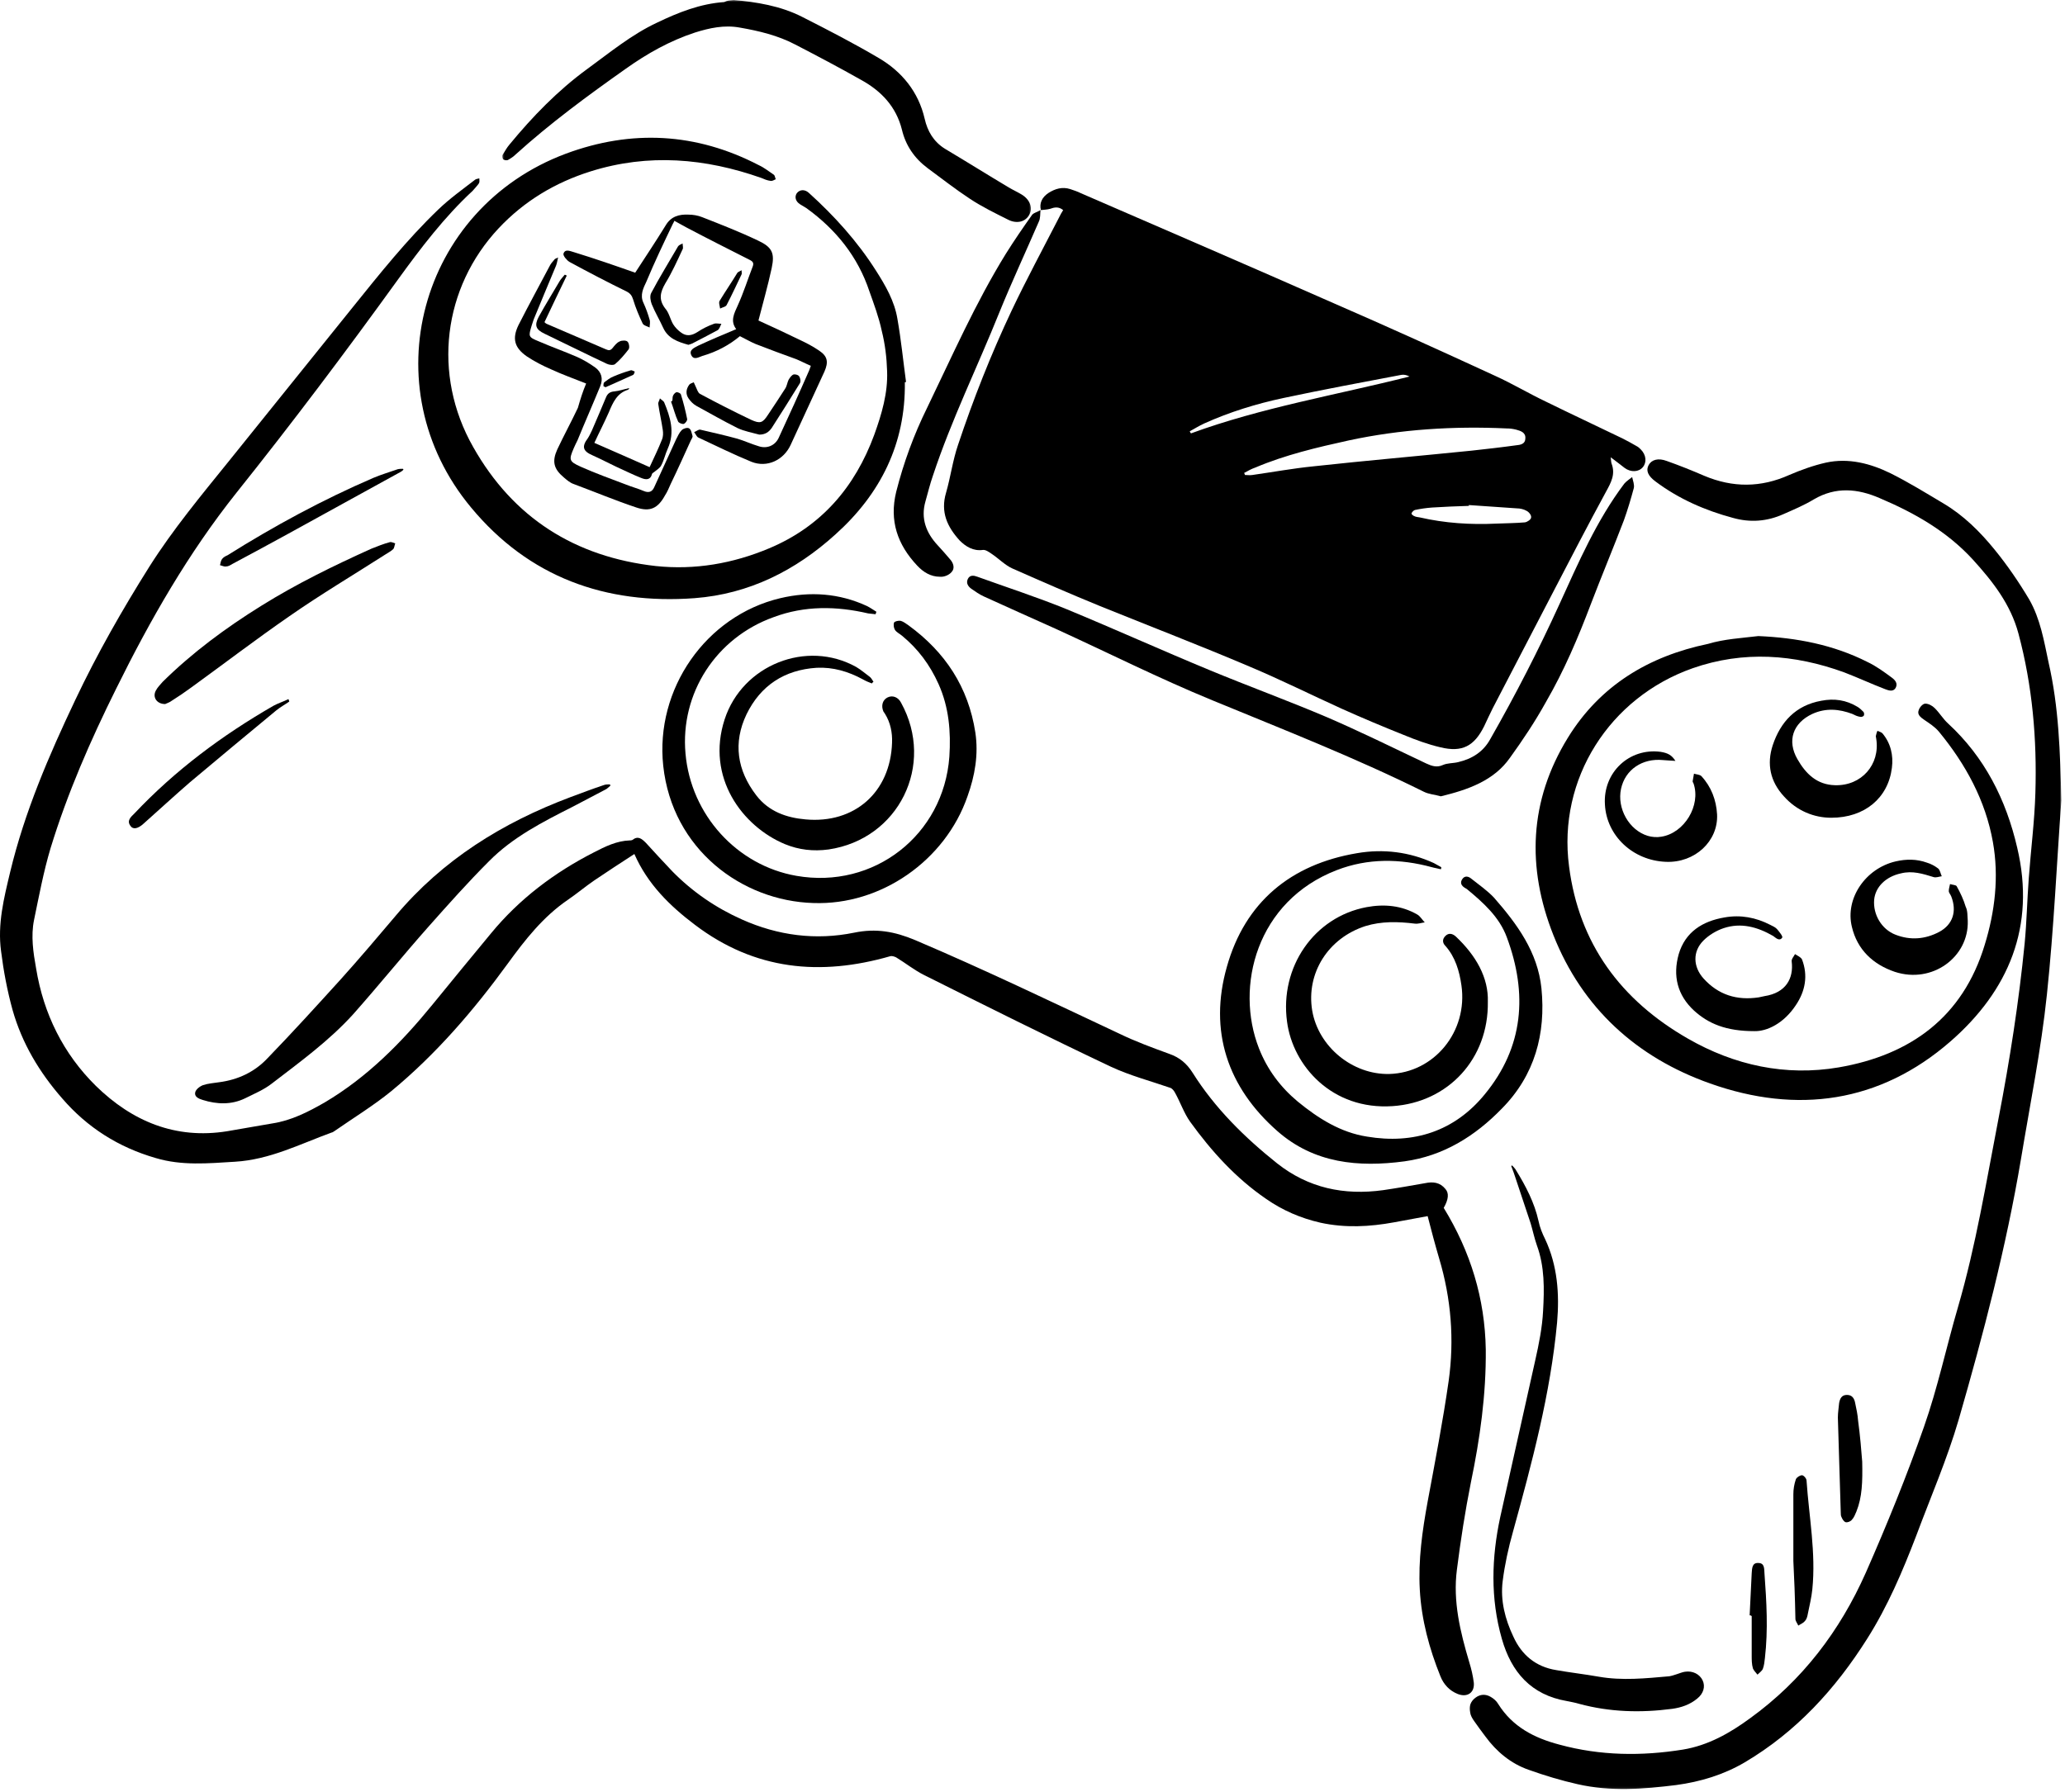 <?xml version="1.0" encoding="UTF-8"?> <svg xmlns="http://www.w3.org/2000/svg" width="575" height="499" viewBox="0 0 575 499" fill="none"><path d="M289.839 58.515C289.376 56.677 290.069 54.958 292.017 53.698C293.855 52.547 295.808 51.974 297.991 52.661C299.022 53.005 300.053 53.349 300.975 53.812C324.511 64.02 347.928 74.12 371.35 84.448C386.392 90.984 401.313 97.755 416.241 104.64C421.058 106.817 425.652 109.573 430.475 111.869C437.48 115.312 444.595 118.635 451.714 122.078C453.089 122.771 454.355 123.458 455.73 124.26C456.194 124.489 456.537 124.833 456.881 125.177C458.371 126.672 458.6 128.734 457.454 130.109C456.308 131.489 454.126 131.604 452.402 130.343C451.256 129.422 449.991 128.505 448.501 127.359C448.616 128.276 448.616 128.734 448.73 129.078C449.876 132.062 448.616 134.359 447.235 136.88C442.183 146.177 437.366 155.468 432.543 164.76C426.918 175.547 421.293 186.448 415.662 197.234C414.86 198.838 414.058 200.562 413.256 202.281C410.501 207.791 407.168 209.625 401.084 208.135C397.642 207.333 394.194 206.067 390.866 204.692C385.126 202.396 379.386 199.989 373.761 197.463C365.152 193.562 356.657 189.317 347.928 185.646C334.152 179.791 320.147 174.401 306.256 168.781C298.105 165.453 289.954 161.896 281.918 158.338C279.85 157.422 278.126 155.583 276.063 154.208C275.371 153.75 274.454 153.057 273.652 153.172C271.011 153.521 268.944 152.255 267.22 150.536C263.777 146.75 261.824 142.619 263.433 137.224C264.694 132.864 265.272 128.276 266.761 123.916C271.011 111.182 275.944 98.672 281.688 86.51C285.819 77.791 290.412 69.302 294.892 60.578C295.235 59.89 295.579 59.203 296.037 58.515C294.772 57.484 293.626 57.713 292.366 58.172C291.558 58.401 290.642 58.401 289.839 58.515ZM346.438 131.718C346.553 131.948 346.553 132.062 346.668 132.291C347.355 132.291 348.043 132.406 348.735 132.291C354.36 131.489 359.985 130.458 365.725 129.88C380.418 128.276 395.001 127.015 409.694 125.521C413.829 125.062 417.959 124.604 422.095 124.031C423.355 123.916 424.735 123.687 424.735 122.078C424.85 120.474 423.47 120.015 422.209 119.672C421.293 119.442 420.485 119.328 419.569 119.328C404.756 118.635 390.063 119.557 375.6 122.656C366.756 124.604 357.918 126.672 349.537 130.224C348.501 130.573 347.47 131.146 346.438 131.718ZM409.006 140.666C409.006 140.781 409.006 140.781 409.006 140.896C405.563 141.01 402.23 141.125 398.787 141.354C397.183 141.468 395.574 141.698 393.964 142.047C393.621 142.161 393.162 142.619 393.048 142.963C392.933 143.192 393.506 143.651 393.85 143.765C394.313 143.994 394.772 143.994 395.345 144.109C402.35 145.718 409.464 146.177 416.699 145.833C419.339 145.718 421.98 145.718 424.621 145.484C425.308 145.369 426.339 144.682 426.339 144.109C426.454 143.536 425.767 142.619 425.079 142.276C424.277 141.812 423.241 141.583 422.324 141.583C417.845 141.239 413.485 141.01 409.006 140.666ZM331.282 120.13C331.397 120.359 331.511 120.588 331.626 120.703C351.376 113.474 372.037 110.031 392.475 104.869C391.673 104.411 390.866 104.297 390.178 104.411C379.272 106.474 368.251 108.541 357.459 110.833C349.881 112.442 342.418 114.734 335.303 117.948C333.808 118.635 332.548 119.442 331.282 120.13Z" fill="black"></path><path d="M402.002 336.411C409.465 348.573 413.486 361.656 413.715 375.88C413.83 388.39 412.106 400.666 409.58 412.828C407.976 420.859 406.71 429.005 405.679 437.151C404.528 445.989 406.596 454.479 409.122 462.968C409.695 464.807 410.153 466.755 410.387 468.708C410.617 471.458 408.549 472.838 405.908 471.802C403.611 470.885 402.002 469.166 401.085 466.869C397.986 459.182 395.804 451.151 395.346 442.776C394.887 434.515 396.033 426.369 397.528 418.224C399.596 407.093 401.773 395.849 403.382 384.604C404.992 373.13 404.07 361.656 400.742 350.526C399.596 346.625 398.559 342.724 397.528 338.708C394.429 339.281 391.325 339.854 388.226 340.427C381.34 341.692 374.564 342.036 367.679 340.541C362.169 339.281 357.117 337.099 352.523 333.89C344.143 328.151 337.367 320.692 331.398 312.432C329.674 310.021 328.643 306.927 327.153 304.286C326.919 303.828 326.46 303.255 326.002 303.026C320.377 301.073 314.637 299.583 309.242 297.057C291.788 288.797 274.57 280.192 257.351 271.583C254.596 270.208 252.184 268.255 249.544 266.651C249.08 266.422 248.393 266.192 247.934 266.307C228.419 271.927 210.163 270.208 193.518 257.588C186.512 252.307 180.314 246.229 176.643 237.854C172.736 240.375 169.064 242.786 165.502 245.192C162.976 246.916 160.684 248.864 158.158 250.588C151.268 255.291 146.215 261.718 141.393 268.369C131.867 281.453 121.419 293.614 108.903 303.942C103.965 307.958 98.341 311.401 93.059 315.073C92.83 315.187 92.601 315.416 92.372 315.416C83.533 318.63 75.153 322.989 65.392 323.562C57.929 324.021 50.585 324.708 43.351 322.531C33.017 319.547 24.294 314.036 17.288 305.89C10.976 298.661 6.153 290.63 3.512 281.338C2.023 275.942 0.986 270.437 0.299 264.932C-0.732 257.359 1.101 250.13 2.825 242.901C6.84 226.146 13.617 210.427 20.965 194.937C27.049 182.088 34.049 169.812 41.627 157.765C48.174 147.437 55.981 138.031 63.674 128.505C75.153 114.276 86.632 99.937 98.111 85.708C105.689 76.296 113.268 66.776 121.992 58.401C125.205 55.302 128.768 52.776 132.325 50.026C132.669 49.797 133.127 49.797 133.471 49.677C133.471 50.14 133.59 50.713 133.356 51.057C132.898 51.745 132.21 52.432 131.637 53.12C123.715 60.463 117.169 69.073 110.856 77.791C96.278 97.984 81.351 117.833 65.851 137.224C52.419 154.093 41.856 172.567 32.33 191.843C25.21 206.182 18.783 220.869 14.075 236.244C12.122 242.786 10.861 249.557 9.481 256.208C8.564 260.682 9.252 265.276 10.059 269.75C12.122 282.369 17.632 293.5 26.705 302.448C36.809 312.317 48.861 317.364 63.21 315.073C67.46 314.38 71.591 313.578 75.841 312.89C81.122 312.088 85.83 309.677 90.419 307.041C102.247 300.041 111.773 290.401 120.387 279.843C125.783 273.192 131.294 266.536 136.689 259.994C144.611 250.359 154.367 243.015 165.387 237.39C168.492 235.786 171.705 234.182 175.377 234.067C175.606 234.067 175.835 234.067 176.064 233.953C177.674 232.687 178.705 233.604 179.856 234.755C182.268 237.39 184.679 240.031 187.2 242.672C192.83 248.406 199.372 252.88 206.606 256.093C216.59 260.567 227.153 261.948 237.83 259.765C243.919 258.505 249.08 259.422 254.825 261.833C273.997 269.979 292.825 279.041 311.653 287.88C316.127 290.057 320.835 291.781 325.544 293.5C328.528 294.531 330.481 296.255 332.085 298.776C338.288 308.646 346.554 316.791 355.622 324.021C364.346 330.906 374.221 332.968 385.127 331.479C389.033 330.906 392.934 330.218 396.835 329.526C399.018 329.067 400.971 329.297 402.465 331.135C403.497 332.281 403.382 334.005 402.002 336.411Z" fill="black"></path><mask id="mask0_604_79" style="mask-type:luminance" maskUnits="userSpaceOnUse" x="408" y="126" width="167" height="373"><path d="M408.818 126.817H574.12V498.817H408.818V126.817Z" fill="white"></path></mask><g mask="url(#mask0_604_79)"><path d="M573.98 222.937C572.719 240.031 571.917 258.505 569.964 276.979C568.355 292.354 565.256 307.614 562.73 322.875C558.6 347.427 552.282 371.52 545.396 395.39C542.183 406.401 537.589 416.958 533.568 427.744C529.782 437.614 525.646 447.364 519.907 456.427C511.068 470.427 500.162 482.359 485.813 490.849C479.954 494.291 473.527 496.244 466.751 497.161C457.568 498.307 448.386 499 439.313 496.932C434.725 495.901 430.131 494.52 425.652 492.916C420.714 491.197 416.699 487.869 413.6 483.625C412.563 482.244 411.532 480.869 410.501 479.375C409.922 478.572 409.464 477.77 409.35 476.854C409.006 475.244 409.464 473.869 410.844 472.838C412.219 471.802 413.714 471.802 415.089 472.609C415.896 473.067 416.699 473.755 417.157 474.557C421.178 480.984 427.261 484.083 434.261 485.916C445.631 489.015 457.11 489.13 468.589 487.291C475.594 486.145 481.678 482.703 487.303 478.572C501.886 468.015 512.329 454.25 519.563 437.958C525.417 424.645 530.928 411.109 535.751 397.338C539.542 386.552 541.949 375.192 545.167 364.177C550.219 346.854 553.089 329.067 556.532 311.286C559.631 295.218 562.157 279.041 563.766 262.75C564.339 256.781 564.454 250.703 564.912 244.619C565.485 236.703 566.521 228.786 566.751 220.869C567.209 205.838 565.943 191.036 562.042 176.468C559.86 168.317 554.923 162.01 549.412 155.927C542.183 148.01 533.11 142.849 523.355 138.718C517.266 136.078 511.183 135.505 505.1 139.062C502.459 140.666 499.475 141.932 496.605 143.192C492.011 145.255 487.303 145.599 482.48 144.224C474.787 142.161 467.443 138.947 461.011 134.125C458.834 132.52 458.256 131.031 459.063 129.536C459.865 128.046 461.704 127.474 464.115 128.39C467.672 129.651 471.115 131.031 474.558 132.52C482.48 135.849 490.287 135.849 498.209 132.291C501.422 130.916 504.87 129.651 508.428 128.849C514.74 127.474 520.829 129.078 526.454 131.833C531.506 134.359 536.324 137.338 541.146 140.208C546.771 143.536 551.365 148.125 555.381 153.057C558.943 157.421 562.157 162.125 565.027 166.942C568.126 172.333 569.162 178.531 570.423 184.5C573.292 197.005 573.636 209.281 573.98 222.937Z" fill="black"></path></g><path d="M489.601 177.156C500.278 177.615 510.497 179.563 520.023 184.385C522.434 185.531 524.617 187.135 526.799 188.745C527.716 189.432 528.518 190.349 527.83 191.609C527.143 192.76 525.877 192.302 524.96 191.958C521.059 190.464 517.382 188.745 513.481 187.25C499.591 182.203 485.466 181.172 471.346 186.104C448.158 194.25 433.69 216.969 436.903 241.292C439.658 262.865 451.372 278.583 469.971 289.255C482.945 296.714 497.179 299.813 511.987 297.286C531.966 293.844 546.544 283.286 552.627 263.208C555.502 253.917 556.648 244.161 554.924 234.526C552.862 222.938 547.346 212.839 539.888 203.776C538.737 202.396 537.247 201.479 535.752 200.448C534.721 199.76 533.799 198.953 534.263 197.807C534.492 197.005 535.408 195.974 536.096 195.974C537.018 195.974 538.049 196.547 538.737 197.234C540.117 198.609 541.033 200.219 542.414 201.479C552.627 210.885 558.601 222.708 561.7 236.13C566.867 258.047 559.289 275.943 543.101 290.057C523.471 307.156 500.393 310.365 476.169 301.76C455.731 294.531 440.58 280.766 432.544 260.453C425.08 241.635 425.768 223.052 436.559 205.495C445.518 190.922 459.065 182.776 475.596 179.333C480.184 177.958 484.893 177.729 489.601 177.156Z" fill="black"></path><path d="M251.954 106.474C252.183 123.573 245.178 137.567 232.662 148.812C221.527 158.911 208.553 165.453 193.402 166.599C168.605 168.432 147.251 160.744 131.178 141.354C103.277 107.854 116.709 58.057 157.579 42.797C175.834 36.026 193.86 36.942 211.308 46.01C212.803 46.698 214.063 47.729 215.444 48.645C215.787 48.875 215.787 49.448 216.016 49.911C215.558 50.14 214.985 50.484 214.527 50.37C213.605 50.255 212.803 49.911 212.001 49.562C196.386 44.057 180.543 42.682 164.47 47.729C154.595 50.828 145.985 55.989 138.865 63.562C123.371 80.083 120.272 104.297 131.751 124.489C142.886 144.224 160.105 155.125 182.61 157.651C193.516 158.797 204.079 156.958 214.183 152.713C228.647 146.635 238.058 135.734 243.454 121.047C245.522 115.312 247.246 109.458 247.016 103.375C246.902 99.588 246.444 95.807 245.522 92.135C244.72 88.349 243.339 84.677 242.079 81.12C238.865 71.479 232.777 63.906 224.511 57.942C223.938 57.599 223.365 57.25 222.793 56.906C221.527 56.104 221.183 54.843 221.871 53.812C222.678 52.776 224.053 52.661 225.204 53.698C232.319 60.12 238.751 67.234 243.918 75.38C246.558 79.51 249.079 83.87 249.886 88.807C250.918 94.656 251.49 100.51 252.298 106.474C252.298 106.359 252.183 106.359 251.954 106.474Z" fill="black"></path><path d="M401.199 221.786C399.595 221.328 397.871 221.213 396.49 220.526C377.319 211.005 357.345 203.198 337.595 195.052C322.787 188.974 308.438 181.744 293.855 175.088C287.199 172.104 280.537 169.125 273.996 166.14C272.73 165.567 271.584 164.76 270.433 163.958C269.516 163.271 268.944 162.354 269.516 161.208C270.089 160.057 271.24 160.286 272.157 160.63C280.423 163.614 288.918 166.369 297.069 169.698C310.386 175.203 323.589 181.172 336.907 186.677C347.699 191.151 358.72 195.166 369.511 199.76C378.813 203.776 387.881 208.25 397.069 212.609C398.558 213.297 400.053 213.869 401.772 213.067C403.037 212.494 404.642 212.609 406.022 212.265C409.923 211.349 413.027 209.396 414.975 205.838C421.98 193.562 428.407 181.057 434.261 168.203C439.543 156.614 444.595 144.911 452.287 134.703C452.86 134.01 453.782 133.437 454.47 132.864C454.699 133.896 455.157 135.047 454.928 135.963C454.126 138.948 453.204 142.047 452.173 144.911C449.188 152.713 445.975 160.401 442.99 168.203C439.428 177.614 435.527 186.791 430.475 195.51C427.49 200.906 424.048 206.067 420.485 211.005C416.011 217.427 408.777 219.953 401.199 221.786Z" fill="black"></path><path d="M401.199 242.099C400.397 241.869 399.475 241.755 398.673 241.52C389.834 239.114 380.881 239 372.266 242.328C349.881 250.932 343.798 274.797 350.569 292.01C352.865 297.859 356.537 302.791 361.36 306.807C367.1 311.515 373.303 315.416 380.647 316.562C393.621 318.744 404.99 315.073 413.371 304.859C424.277 291.666 425.423 276.75 419.569 261.031C417.501 255.406 413.022 251.39 408.433 247.604C408.204 247.489 408.089 247.375 407.86 247.26C406.938 246.687 406.48 245.885 407.167 244.849C407.86 243.817 408.891 244.047 409.694 244.734C411.876 246.458 414.173 248.062 416.011 250.015C422.438 257.359 428.178 265.161 429.214 275.255C430.475 287.88 427.376 299.468 418.188 308.76C410.73 316.448 401.886 321.953 391.095 323.448C378.24 325.166 365.954 324.02 355.735 315.073C341.73 302.791 336.563 287.073 341.615 269.291C346.667 251.276 359.412 240.718 377.891 237.619C385.24 236.359 392.475 237.276 399.246 240.375C399.938 240.718 400.626 241.177 401.313 241.52C401.313 241.755 401.313 241.984 401.199 242.099Z" fill="black"></path><path d="M243.803 171.073C243.11 170.958 242.423 170.958 241.735 170.844C232.892 168.781 224.053 168.661 215.444 171.875C199.371 177.615 189.381 193.104 190.876 209.854C192.366 226.953 205.225 241.063 221.756 243.932C243.34 247.719 262.746 232.573 264.35 210.771C264.808 203.776 264.235 197.005 261.366 190.578C258.954 185.187 255.626 180.714 251.147 177.042C250.459 176.469 249.657 176.12 249.199 175.432C248.85 174.859 248.735 173.943 248.965 173.37C249.199 173.026 250.23 172.797 250.803 172.911C251.605 173.141 252.298 173.714 252.985 174.172C263.204 181.63 269.631 191.38 271.584 204.005C272.501 210.083 271.47 216.052 269.402 221.786C263.204 239.688 245.293 252.193 226.465 251.505C206.605 250.932 187.199 236.589 184.678 213.297C182.381 191.958 196.501 171.531 217.282 166.599C225.548 164.646 233.699 165.224 241.392 168.781C242.308 169.24 243.11 169.812 244.032 170.385C243.918 170.615 243.918 170.844 243.803 171.073Z" fill="black"></path><mask id="mask1_604_79" style="mask-type:luminance" maskUnits="userSpaceOnUse" x="139" y="0" width="149" height="63"><path d="M139.486 0H287.486V62.818H139.486V0Z" fill="white"></path></mask><g mask="url(#mask1_604_79)"><path d="M204.309 0C210.622 0.573 217.283 1.604 223.366 4.703C230.601 8.375 237.715 12.047 244.721 16.177C251.148 19.963 255.741 25.583 257.465 33.042C258.268 36.599 259.991 39.469 263.09 41.417C269.059 44.974 274.913 48.646 280.882 52.203C282.033 52.891 283.294 53.464 284.445 54.156C286.741 55.531 287.658 57.828 286.622 59.776C285.59 61.729 283.294 62.417 280.882 61.271C277.21 59.432 273.424 57.599 269.976 55.302C265.96 52.661 262.169 49.677 258.268 46.812C254.596 44.057 252.184 40.5 251.148 36.141C249.544 29.713 245.408 25.354 239.783 22.255C233.7 18.812 227.616 15.604 221.413 12.391C216.59 9.865 211.309 8.604 206.028 7.688C201.669 6.88 197.533 7.802 193.517 9.062C186.512 11.359 180.2 14.912 174.231 19.162C163.669 26.615 153.221 34.302 143.575 43.026C143.002 43.599 142.314 44.057 141.507 44.516C141.163 44.745 140.476 44.63 140.132 44.401C139.903 44.172 139.788 43.37 140.017 43.026C140.59 42.109 141.163 41.073 141.856 40.271C148.283 32.469 155.288 25.24 163.439 19.276C169.752 14.682 175.835 9.635 182.955 6.307C188.924 3.438 195.007 1.031 201.669 0.573C202.585 0.115 203.158 0.115 204.309 0Z" fill="black"></path></g><path d="M414.288 279.041C414.518 294.875 403.268 307.041 387.768 308.073C370.893 309.218 359.986 296.828 358.377 284.552C356.309 269.406 365.84 255.406 380.533 252.651C385.471 251.734 390.294 252.192 394.658 254.718C395.46 255.177 396.033 256.208 396.721 256.896C395.804 257.015 394.887 257.359 393.965 257.245C389.262 256.666 384.669 256.552 380.189 257.932C369.856 261.26 363.658 271.01 365.382 281.453C367.101 291.552 376.632 299.354 386.851 299.12C399.361 298.776 408.778 287.302 406.939 274.453C406.366 270.437 405.221 266.536 402.465 263.437C401.658 262.635 401.544 261.604 402.465 260.682C403.382 259.765 404.413 259.995 405.335 260.797C410.96 266.078 414.518 272.271 414.288 279.041Z" fill="black"></path><path d="M421.058 324.594C421.407 325.052 421.865 325.396 422.095 325.854C424.85 330.333 427.261 334.922 428.407 340.083C428.751 341.807 429.444 343.526 430.246 345.13C433.688 352.474 434.261 360.391 433.574 368.307C431.735 388.161 426.574 407.438 421.293 426.599C420.027 431.073 418.996 435.776 418.423 440.365C417.73 445.76 419.11 451.036 421.407 455.854C423.699 460.906 427.605 464.229 433.345 465.151C437.251 465.839 441.266 466.297 445.168 466.984C451.714 468.135 458.256 467.443 464.803 466.87C465.49 466.755 466.178 466.526 466.871 466.297C467.673 466.068 468.36 465.724 469.162 465.609C471.345 465.266 473.298 466.297 474.1 468.016C474.907 469.74 474.329 471.688 472.61 473.068C470.543 474.786 468.131 475.589 465.605 475.938C456.881 477.083 448.272 476.854 439.772 474.557C438.626 474.214 437.365 473.984 436.214 473.755C426.339 472.036 420.829 465.724 418.188 456.427C414.975 445.188 415.319 433.828 417.73 422.583C420.944 408.01 424.277 393.438 427.49 378.865C428.522 374.276 429.444 369.688 429.673 365.099C430.016 359.016 430.131 352.818 427.949 346.854C427.261 344.901 426.803 342.724 426.225 340.771C424.85 336.526 423.355 332.281 421.98 328.036C421.636 327.005 421.293 325.969 420.829 324.823C420.714 324.708 420.944 324.708 421.058 324.594Z" fill="black"></path><path d="M169.981 218.807C169.523 219.151 169.065 219.724 168.487 219.953C165.502 221.557 162.518 223.052 159.533 224.656C151.153 228.901 142.773 233.146 136.112 239.916C130.257 245.771 124.862 251.849 119.351 258.047C112.237 266.078 105.461 274.453 98.341 282.484C91.684 289.828 83.648 295.682 75.726 301.76C73.544 303.484 70.789 304.63 68.263 305.89C64.476 307.729 60.455 307.614 56.44 306.349C55.289 306.005 54.028 305.432 54.372 304.172C54.601 303.369 55.632 302.562 56.554 302.218C57.929 301.76 59.539 301.646 61.033 301.416C66.309 300.729 70.903 298.547 74.466 294.76C81.466 287.531 88.127 280.192 94.898 272.734C100.065 266.994 105.117 261.031 110.169 255.062C123.257 239.458 139.903 229.13 158.846 222.015C161.945 220.869 164.929 219.724 168.028 218.692C168.606 218.458 169.179 218.458 169.867 218.458C169.867 218.458 169.867 218.692 169.981 218.807Z" fill="black"></path><path d="M242.767 190.349C241.851 190.005 241.044 189.661 240.241 189.203C236.226 187.021 231.976 185.76 227.382 185.989C218.429 186.562 211.773 190.922 207.866 198.953C204.08 206.87 205.226 214.557 210.622 221.557C214.064 226.031 219.002 227.755 224.283 228.213C237.945 229.474 247.934 220.64 248.392 206.87C248.507 204.005 247.934 201.25 246.445 198.838C246.325 198.609 246.096 198.38 245.981 198.151C245.294 196.547 245.752 194.937 247.132 194.25C248.507 193.562 250.116 194.135 250.919 195.745C260.45 213.068 250.231 233.719 230.715 236.588C226.465 237.161 222.45 236.703 218.544 235.099C206.721 230.166 196.502 216.51 201.783 200.333C206.721 185.187 224.627 178.073 238.408 185.76C239.783 186.562 240.929 187.594 242.195 188.515C242.653 188.859 242.882 189.432 243.226 189.89C242.997 190.005 242.882 190.234 242.767 190.349Z" fill="black"></path><path d="M176.871 75.953C179.626 71.708 182.61 67.234 185.366 62.76C186.855 60.234 189.152 59.661 191.678 59.776C192.944 59.776 194.319 60.005 195.47 60.463C200.751 62.531 206.027 64.594 211.079 67.005C214.985 68.838 215.787 70.448 214.871 74.692C213.834 79.51 212.459 84.333 211.194 89.266C214.756 90.87 218.657 92.708 222.449 94.541C224.397 95.458 226.235 96.38 228.074 97.641C230.485 99.245 230.714 100.854 229.563 103.495C226.464 110.26 223.251 117.146 220.152 123.916C218.199 128.161 213.605 130.344 209.246 128.62C204.194 126.557 199.371 124.146 194.433 121.849C193.975 121.62 193.746 120.932 193.287 120.359C193.86 120.13 194.548 119.557 195.006 119.672C198.454 120.474 202.011 121.276 205.339 122.193C207.293 122.771 209.246 123.687 211.194 124.26C213.491 125.062 215.787 124.146 216.819 121.963C219.694 115.771 222.563 109.458 225.319 103.146C225.433 102.802 225.548 102.458 225.777 101.885C224.397 101.312 223.136 100.625 221.756 100.052C217.97 98.672 214.183 97.297 210.392 95.807C209.017 95.229 207.636 94.427 206.027 93.625C203.157 96.036 199.6 97.984 195.584 99.13C194.548 99.474 193.173 100.396 192.48 98.901C191.793 97.411 193.402 96.838 194.433 96.266C197.876 94.656 201.438 93.166 204.996 91.672C203.272 89.38 204.423 87.312 205.454 85.021C207.063 81.463 208.209 77.791 209.589 74.234C209.933 73.317 209.704 72.859 208.782 72.396C202.928 69.416 196.959 66.432 191.105 63.333C190.074 62.76 189.037 62.187 187.777 61.5C187.662 61.729 187.548 62.073 187.319 62.416C184.793 67.692 182.267 72.974 179.97 78.479C179.162 80.198 178.131 82.151 179.162 84.333C179.855 85.823 180.428 87.427 180.886 89.036C181.116 89.724 180.886 90.526 180.886 91.213C180.199 90.87 179.162 90.641 178.933 90.067C177.902 87.885 176.985 85.708 176.293 83.411C175.949 82.38 175.605 81.807 174.574 81.234C169.178 78.594 163.897 75.838 158.616 72.974C157.813 72.51 156.777 71.25 156.892 70.677C157.35 69.187 158.845 69.989 159.761 70.219C165.73 72.052 171.36 74.005 176.871 75.953Z" fill="black"></path><path d="M289.726 58.516C289.611 59.547 289.726 60.807 289.262 61.729C285.591 70.219 281.69 78.594 278.242 87.083C272.158 102.229 264.924 116.917 259.757 132.521C258.955 134.818 258.382 137.224 257.695 139.635C256.315 144.453 257.924 148.469 261.137 151.911C262.283 153.172 263.434 154.438 264.58 155.813C265.502 156.844 265.96 158.339 264.924 159.37C264.236 160.172 262.861 160.745 261.71 160.63C259.184 160.63 257.117 159.37 255.398 157.536C249.887 151.682 247.591 145.026 249.544 136.995C251.606 128.849 254.476 121.047 258.153 113.589C265.153 99.13 271.585 84.448 280.08 70.677C282.377 67.005 284.903 63.333 287.429 59.776C288.002 59.203 289.033 58.974 289.726 58.516Z" fill="black"></path><path d="M163.21 106.817C159.762 105.442 156.548 104.297 153.564 102.916C151.152 101.885 148.741 100.625 146.673 99.245C143.23 96.838 142.543 94.312 144.382 90.526C147.251 84.906 150.236 79.395 153.22 73.776C153.564 73.203 154.022 72.739 154.48 72.166C154.595 72.052 154.71 72.052 155.402 71.708C155.173 72.739 155.053 73.432 154.824 74.005C152.762 78.937 150.694 83.87 148.626 88.921C148.397 89.495 148.283 90.067 148.053 90.64C147.137 93.739 147.022 93.854 150.121 95.114C153.564 96.609 157.121 97.87 160.569 99.359C162.402 100.166 164.126 101.198 165.73 102.343C167.454 103.609 168.027 105.442 167.111 107.625C165.043 112.672 162.861 117.604 160.798 122.656C160.454 123.343 160.105 124.031 159.762 124.833C158.387 128.047 158.387 128.505 161.715 129.994C165.85 131.833 169.98 133.323 174.23 134.932C175.949 135.619 177.673 136.078 179.283 136.765C180.658 137.338 181.574 136.994 182.152 135.734C184.215 131.26 186.168 126.901 188.236 122.422C188.694 121.505 189.152 120.474 189.84 119.786C190.303 119.328 191.449 118.984 191.908 119.328C192.48 119.672 192.595 120.703 192.829 121.39C192.944 121.734 192.595 122.192 192.366 122.656C190.533 126.672 188.694 130.802 186.741 134.817C186.283 135.849 185.824 136.994 185.137 138.031C183.184 141.583 181.001 142.619 177.215 141.354C171.361 139.406 165.616 136.994 159.762 134.817C158.73 134.474 157.814 133.666 157.007 132.979C154.137 130.573 153.678 128.505 155.173 125.177C157.007 121.276 159.074 117.489 160.913 113.588C161.6 111.182 162.288 109 163.21 106.817Z" fill="black"></path><path d="M547.923 256.437C548.266 266.536 538.048 274.109 527.6 270.667C521.516 268.604 517.152 264.469 515.662 258.161C513.709 250.245 519.449 241.87 527.829 239.917C530.813 239.229 533.683 239.229 536.553 240.26C537.704 240.604 538.735 241.177 539.657 241.87C540.23 242.328 540.345 243.359 540.688 244.047C539.886 244.161 539.079 244.505 538.391 244.276C535.407 243.359 532.537 242.443 529.324 243.245C525.074 244.161 522.204 247.031 521.86 250.589C521.516 254.719 523.928 258.849 527.829 260.339C531.964 261.948 536.095 261.604 540.001 259.536C543.787 257.474 544.938 253.802 543.329 249.672C543.1 249.094 542.641 248.635 542.641 248.177C542.641 247.49 542.871 246.917 542.985 246.229C543.673 246.458 544.589 246.458 544.824 246.802C545.855 248.635 546.772 250.589 547.345 252.536C547.923 253.687 547.808 255.062 547.923 256.437Z" fill="black"></path><path d="M509.923 227.755C505.215 227.755 500.392 225.916 496.72 221.786C492.928 217.656 491.897 212.838 493.616 207.562C495.798 201.02 500.048 196.432 507.168 195.166C510.725 194.479 514.053 194.937 517.267 196.89C517.845 197.234 518.418 197.807 518.876 198.265C519.105 198.494 519.105 199.067 518.991 199.296C518.876 199.531 518.303 199.76 517.96 199.645C517.152 199.531 516.465 199.182 515.777 198.838C512.1 197.463 508.428 197.119 504.642 198.838C499.246 201.364 497.522 206.296 500.507 211.463C502.803 215.479 505.902 218.573 510.954 218.692C518.303 218.921 523.585 212.953 522.434 205.724C522.434 205.494 522.319 205.265 522.319 205.036C522.434 204.578 522.548 204.005 522.777 203.546C523.241 203.776 523.814 203.89 524.158 204.234C526.454 206.984 527.257 210.312 526.798 213.869C525.762 222.244 519.22 227.755 509.923 227.755Z" fill="black"></path><path d="M45.991 196.088C43.694 196.088 42.433 194.25 43.35 192.417C43.808 191.495 44.61 190.693 45.303 189.891C53.569 181.745 62.866 174.859 72.855 168.661C82.616 162.583 92.944 157.536 103.392 152.828C105.116 152.141 106.84 151.453 108.558 150.995C109.017 150.88 109.595 151.224 110.053 151.338C109.824 151.911 109.824 152.599 109.48 152.943C108.902 153.521 107.985 153.979 107.298 154.437C98.34 160.172 89.272 165.568 80.548 171.646C71.246 178.073 62.407 184.844 53.225 191.495C51.501 192.76 49.662 194.021 47.829 195.167C47.251 195.63 46.449 195.859 45.991 196.088Z" fill="black"></path><path d="M488.455 287.187C480.648 287.187 475.71 285.125 471.689 281.453C467.101 277.208 465.72 271.812 467.444 265.734C469.278 259.536 474.101 256.552 480.184 255.521C484.663 254.719 488.913 255.521 492.929 257.588C493.616 257.932 494.424 258.276 494.882 258.849C495.455 259.536 496.491 260.797 496.257 261.146C495.455 262.291 494.424 261.146 493.736 260.682C489.371 258.161 484.778 256.896 479.955 258.505C477.892 259.193 475.825 260.453 474.33 261.948C471.231 265.047 471.46 269.291 474.33 272.505C478.465 277.094 483.632 278.698 489.715 277.781C490.288 277.666 490.861 277.552 491.325 277.437C497.293 276.521 499.476 272.505 498.898 267.797C498.783 267.109 499.476 266.422 499.819 265.734C500.507 266.193 501.424 266.536 501.773 267.224C503.491 271.698 502.689 276.057 500.049 279.958C496.72 285.01 492.012 287.302 488.455 287.187Z" fill="black"></path><path d="M466.523 211.922C465.148 211.807 464.117 211.807 463.08 211.693C457.341 211.12 452.518 214.328 451.372 219.724C450.221 225.115 453.554 231.198 458.835 232.802C459.981 233.146 461.356 233.26 462.622 233.031C469.049 232 473.643 224.313 471.575 218.229C471.46 218 471.231 217.656 471.346 217.427C471.46 216.74 471.575 216.167 471.69 215.479C472.382 215.708 473.299 215.708 473.757 216.167C476.513 219.151 477.893 222.823 478.122 226.839C478.466 234.297 471.919 240.375 463.882 240.031C454.7 239.688 447.351 232.802 446.893 224.083C446.32 215.135 453.669 208.25 462.393 209.396C464.46 209.74 465.492 210.313 466.523 211.922Z" fill="black"></path><path d="M518.532 407.093C518.646 412.713 518.532 416.958 516.923 420.974C516.579 421.776 516.235 422.698 515.662 423.271C515.318 423.729 514.511 424.073 513.938 423.958C513.48 423.843 513.021 423.156 512.792 422.583C512.563 422.239 512.563 421.661 512.563 421.317C512.329 412.484 511.985 403.651 511.756 394.812C511.756 393.437 511.985 392.177 512.1 390.797C512.329 389.536 512.792 388.505 514.282 388.505C515.777 388.505 516.35 389.536 516.579 390.797C516.923 392.406 517.266 394.01 517.381 395.619C517.959 399.864 518.303 404.109 518.532 407.093Z" fill="black"></path><path d="M499.361 434.744C499.361 427.401 499.361 421.776 499.361 416.156C499.361 414.781 499.59 413.401 500.049 412.026C500.278 411.453 501.195 410.88 501.773 410.88C502.231 410.88 503.033 411.797 503.033 412.369C503.721 422.468 505.674 432.448 504.643 442.661C504.413 444.953 503.835 447.25 503.377 449.547C503.262 450.234 503.033 451.036 502.575 451.494C502.117 452.067 501.424 452.297 500.736 452.755C500.507 452.182 499.934 451.494 499.934 450.922C499.82 444.953 499.59 438.989 499.361 434.744Z" fill="black"></path><path d="M80.549 195.396C79.398 196.203 78.137 196.89 76.986 197.807C68.95 204.463 60.913 211.119 52.877 217.885C48.517 221.672 44.267 225.573 40.023 229.359C38.413 230.854 37.038 231.083 36.346 230.047C35.2 228.557 36.46 227.526 37.382 226.609C48.747 214.557 61.835 204.807 76.184 196.547C77.45 195.859 78.939 195.396 80.32 194.708C80.434 195.052 80.549 195.281 80.549 195.396Z" fill="black"></path><path d="M112.35 130.802C112.121 131.031 111.887 131.26 111.658 131.375C101.095 137.224 90.533 142.963 79.975 148.812C74.923 151.568 69.871 154.323 64.704 157.073C64.132 157.422 63.553 157.765 62.98 157.765C62.408 157.88 61.835 157.536 61.262 157.422C61.376 156.844 61.491 156.156 61.835 155.698C62.178 155.239 62.751 154.896 63.324 154.667C76.298 146.521 89.845 139.177 103.965 133.094C106.147 132.177 108.444 131.489 110.741 130.687C111.199 130.573 111.772 130.573 112.236 130.573C112.236 130.573 112.236 130.687 112.35 130.802Z" fill="black"></path><path d="M175.261 108.083C174.917 108.541 174.917 108.541 174.917 108.541C171.818 109.458 170.667 112.099 169.522 114.849C168.256 117.718 166.766 120.588 165.501 123.343C170.782 125.635 175.949 127.932 180.886 130.109C182.037 127.588 183.298 125.062 184.329 122.422C184.678 121.619 184.678 120.588 184.558 119.786C184.214 117.375 183.641 114.968 183.298 112.557C183.183 112.099 183.641 111.526 183.756 110.948C184.1 111.297 184.678 111.64 184.907 111.984C186.626 116.114 188.006 120.359 185.938 124.948C185.251 126.437 184.907 128.161 184.1 129.651C183.756 130.343 182.954 130.802 182.266 131.375C182.037 131.604 181.688 131.718 181.574 131.948C181.115 133.781 179.855 133.666 178.475 133.093C176.178 132.177 173.881 131.031 171.589 129.994C169.407 128.963 167.225 127.817 164.928 126.786C162.287 125.635 161.943 124.375 163.667 122.078C164.126 121.39 164.47 120.588 164.813 119.901C166.079 116.916 167.454 113.817 168.72 110.718C169.178 109.573 169.865 109.114 171.126 109C172.391 108.885 173.652 108.427 175.261 108.083Z" fill="black"></path><path d="M211.423 121.047C209.361 120.474 207.293 120.13 205.34 119.213C201.439 117.26 197.647 115.083 193.861 113.016C193.059 112.557 192.366 111.87 191.793 111.062C190.876 109.802 190.991 108.427 191.908 107.161C192.137 106.818 192.715 106.703 193.173 106.474C193.402 106.932 193.517 107.276 193.746 107.739C194.09 108.427 194.319 109.344 194.892 109.687C199.6 112.213 204.309 114.62 209.132 116.917C211.658 118.062 212.345 117.833 213.835 115.542C215.444 113.13 217.053 110.719 218.658 108.198C219.116 107.51 219.231 106.474 219.58 105.786C219.923 105.213 220.382 104.526 220.955 104.297C221.413 104.182 222.335 104.411 222.564 104.87C222.908 105.443 223.022 106.359 222.678 106.818C220.152 110.948 217.512 115.083 214.871 119.213C214.064 120.359 213.033 121.047 211.423 121.047Z" fill="black"></path><path d="M487.189 449.891C487.419 445.989 487.533 442.088 487.762 438.187C487.877 437.036 487.762 435.203 489.601 435.318C491.439 435.318 491.21 437.036 491.325 438.302C491.898 446.104 492.356 453.906 491.439 461.823C491.325 462.854 491.21 463.885 490.861 464.807C490.632 465.38 489.945 465.838 489.372 466.411C488.913 465.838 488.34 465.266 488.106 464.693C487.762 463.542 487.762 462.281 487.762 461.021C487.762 457.349 487.762 453.792 487.762 450.12C487.533 449.891 487.304 449.891 487.189 449.891Z" fill="black"></path><path d="M157.814 76.76C155.746 81.005 153.678 85.364 151.61 89.724C151.84 89.953 151.954 90.067 152.183 90.182C157.694 92.594 163.209 94.885 168.72 97.297C169.522 97.641 169.98 97.641 170.553 96.953C171.126 96.266 171.704 95.458 172.506 95.114C173.079 94.771 174.345 94.771 174.689 95.114C175.147 95.458 175.376 96.838 175.032 97.297C173.886 98.786 172.621 100.281 171.246 101.427C170.782 101.771 169.636 101.656 168.949 101.312C163.09 98.557 157.35 95.687 151.61 92.937C149.199 91.786 148.741 90.641 150.006 88.234C151.84 84.906 153.907 81.578 155.86 78.25C156.204 77.677 156.777 77.104 157.235 76.526C157.465 76.526 157.579 76.646 157.814 76.76Z" fill="black"></path><path d="M191.678 96.036C188.808 95.229 186.053 94.312 184.678 91.328C183.641 89.036 182.381 86.969 181.459 84.677C181.115 83.755 180.886 82.38 181.345 81.578C183.641 77.219 186.282 72.974 188.808 68.609C189.037 68.266 189.61 68.036 190.074 67.807C190.074 68.38 190.303 69.073 190.074 69.416C188.579 72.625 187.084 75.953 185.251 78.937C183.871 81.349 183.298 83.411 185.251 85.937C186.282 87.083 186.626 88.922 187.433 90.297C188.006 91.213 188.808 92.021 189.61 92.594C191.105 93.739 192.595 93.51 194.204 92.479C195.584 91.557 197.188 90.755 198.798 90.182C199.371 89.953 200.173 90.182 200.865 90.182C200.516 90.87 200.287 91.786 199.714 92.021C197.417 93.281 195.121 94.427 192.714 95.687C192.48 95.807 192.022 95.922 191.678 96.036Z" fill="black"></path><path d="M187.199 111.64C187.319 111.182 187.199 110.604 187.434 110.146C187.663 109.687 188.121 109.229 188.465 109.229C188.809 109.229 189.611 109.573 189.611 109.917C190.303 112.099 190.876 114.39 191.335 116.687C191.449 117.146 190.762 117.948 190.418 118.062C189.84 118.177 188.923 117.719 188.809 117.375C188.007 115.656 187.548 113.703 186.855 111.87C187.085 111.755 187.085 111.64 187.199 111.64Z" fill="black"></path><path d="M206.491 75.266C206.491 75.838 206.606 76.182 206.491 76.412C205.111 79.281 203.851 82.037 202.356 84.906C202.127 85.479 201.095 85.594 200.517 85.938C200.403 85.135 200.059 84.213 200.403 83.755C202.012 81.12 203.736 78.594 205.34 75.953C205.569 75.724 205.913 75.609 206.491 75.266Z" fill="black"></path><path d="M168.605 107.854C168.486 107.739 168.027 107.625 168.027 107.51C168.027 107.161 168.027 106.703 168.257 106.474C169.064 105.901 169.866 105.213 170.783 104.87C172.392 104.182 174.001 103.609 175.605 103.146C175.949 103.031 176.408 103.375 176.757 103.495C176.642 103.838 176.522 104.297 176.293 104.411C173.767 105.557 171.246 106.703 168.605 107.854Z" fill="black"></path></svg> 